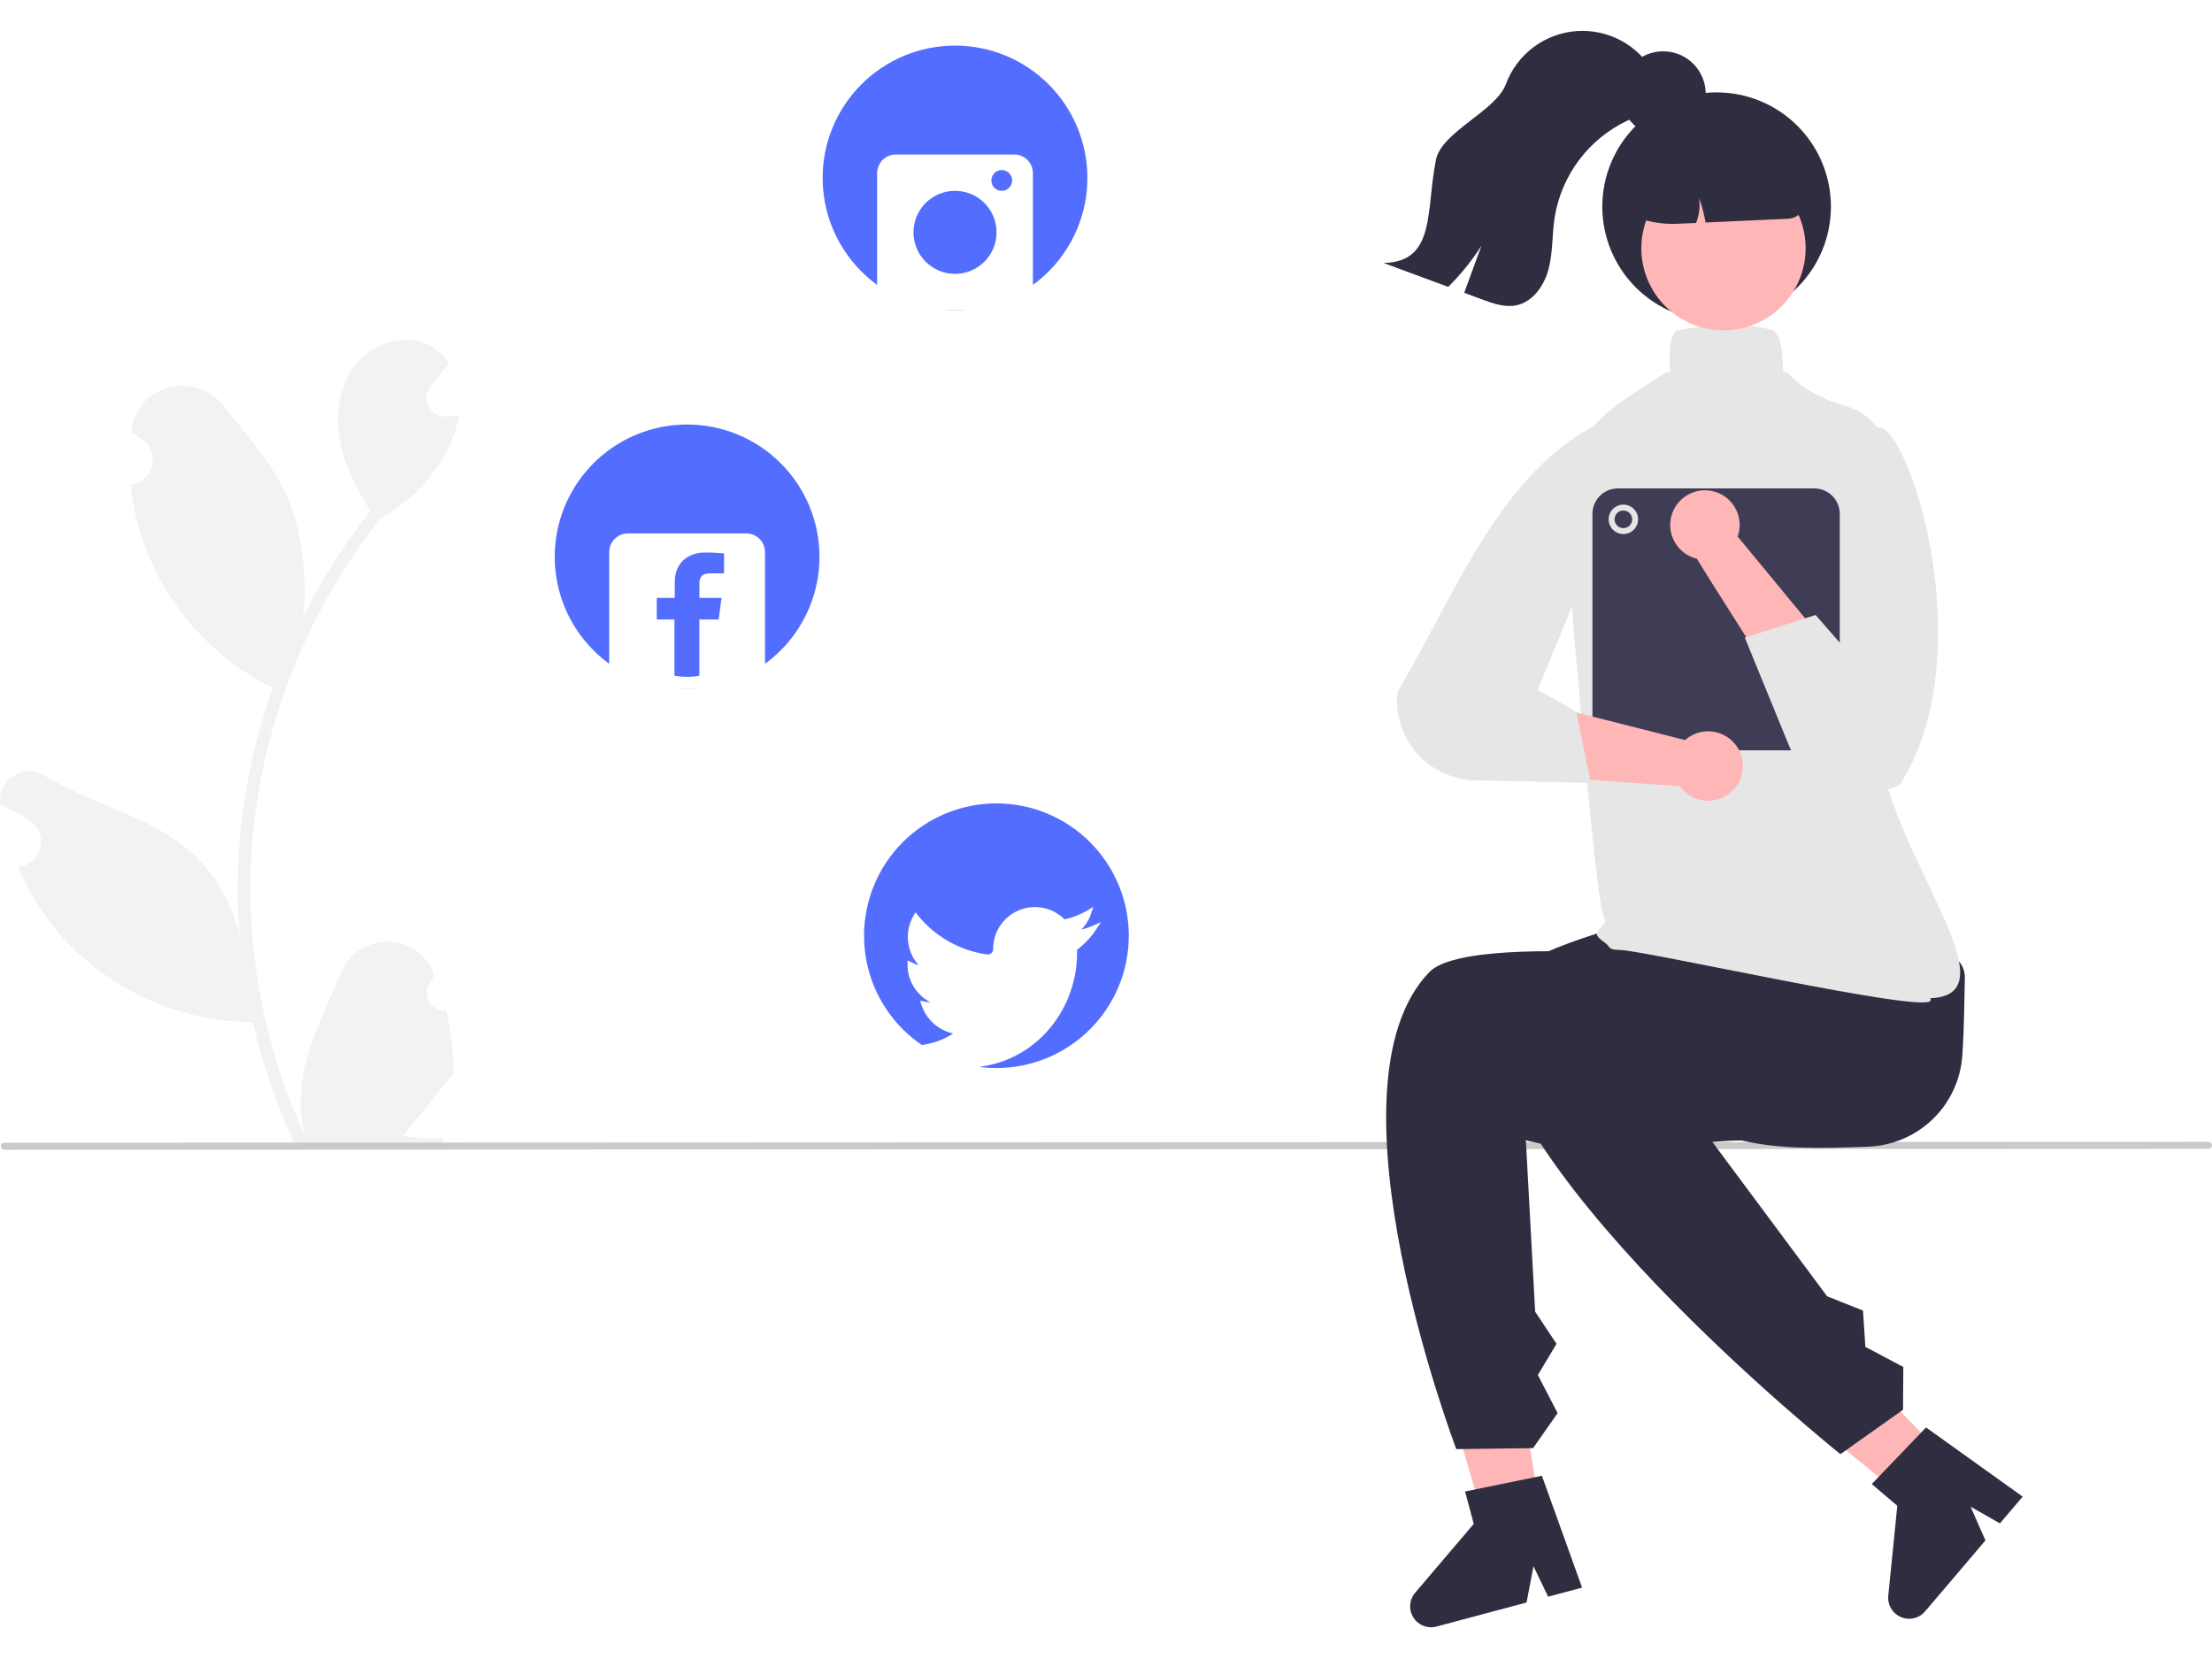 <svg xmlns="http://www.w3.org/2000/svg" width="768" viewBox="0 0 768 576" height="576" version="1.0"><defs><clipPath id="a"><path d="M 480 10.355 L 578 10.355 L 578 107 L 480 107 Z M 480 10.355"/></clipPath></defs><path fill="#FFF" d="M-76.8 -57.6H844.8V633.6H-76.8z"/><path fill="#FFF" d="M-76.8 -57.6H844.8V633.6H-76.8z"/><path fill="#F2F2F2" d="M 154.906 351.004 C 154.242 351.035 153.59 350.965 152.945 350.797 C 152.305 350.625 151.703 350.363 151.141 350.008 C 150.582 349.652 150.086 349.223 149.656 348.715 C 149.23 348.207 148.887 347.648 148.629 347.035 C 148.375 346.422 148.215 345.785 148.156 345.125 C 148.094 344.465 148.137 343.809 148.277 343.16 C 148.418 342.512 148.652 341.898 148.984 341.324 C 149.312 340.746 149.723 340.234 150.211 339.781 C 150.371 339.133 150.488 338.668 150.652 338.02 C 150.594 337.875 150.535 337.734 150.477 337.594 C 144.512 323.379 124.297 323.477 118.383 337.715 C 113.137 350.348 106.453 363.008 104.805 376.367 C 104.078 382.316 104.379 388.215 105.711 394.059 C 99.547 380.621 94.883 366.68 91.715 352.238 C 88.551 337.793 86.961 323.18 86.938 308.395 C 86.938 300.969 87.348 293.566 88.176 286.188 C 88.855 280.145 89.805 274.141 91.016 268.18 C 92.66 260.125 94.773 252.195 97.359 244.391 C 99.941 236.586 102.977 228.961 106.465 221.512 C 109.949 214.066 113.863 206.852 118.203 199.867 C 122.543 192.883 127.277 186.18 132.41 179.754 C 134.891 178.402 137.25 176.871 139.496 175.16 C 141.738 173.449 143.84 171.574 145.801 169.543 C 147.762 167.512 149.555 165.344 151.184 163.039 C 152.812 160.734 154.254 158.32 155.516 155.793 C 157.363 152.121 158.645 148.266 159.367 144.219 C 158.246 144.367 157.102 144.461 155.977 144.535 C 155.625 144.551 155.258 144.57 154.906 144.59 L 154.773 144.594 C 154.156 144.621 153.547 144.562 152.945 144.414 C 152.348 144.266 151.777 144.035 151.246 143.723 C 150.711 143.41 150.23 143.027 149.809 142.578 C 149.383 142.125 149.035 141.625 148.754 141.074 C 148.477 140.52 148.281 139.941 148.172 139.332 C 148.062 138.723 148.039 138.113 148.105 137.496 C 148.172 136.883 148.324 136.289 148.562 135.719 C 148.801 135.148 149.113 134.621 149.504 134.141 C 149.988 133.543 150.473 132.949 150.961 132.352 C 151.699 131.43 152.453 130.527 153.191 129.605 C 153.277 129.516 153.355 129.426 153.43 129.328 C 154.281 128.277 155.129 127.246 155.977 126.195 C 154.406 123.762 152.379 121.801 149.891 120.316 C 141.391 115.34 129.664 118.785 123.523 126.473 C 117.363 134.156 116.203 144.938 118.34 154.539 C 120.168 162.762 124.148 170.297 128.629 177.469 C 128.168 178.059 127.691 178.629 127.23 179.219 C 118.781 190.074 111.473 201.648 105.301 213.941 C 107.043 200.34 104.469 183.957 100.086 173.395 C 95.094 161.359 85.738 151.227 77.504 140.824 C 67.605 128.328 47.316 133.781 45.574 149.621 C 45.555 149.773 45.539 149.926 45.523 150.082 C 46.746 150.77 47.945 151.504 49.117 152.277 C 49.852 152.77 50.5 153.359 51.059 154.047 C 51.617 154.734 52.059 155.488 52.391 156.309 C 52.719 157.129 52.922 157.98 52.992 158.863 C 53.066 159.742 53.008 160.617 52.812 161.48 C 52.621 162.344 52.309 163.16 51.871 163.93 C 51.43 164.699 50.891 165.387 50.242 165.992 C 49.598 166.594 48.875 167.09 48.078 167.48 C 47.285 167.867 46.449 168.129 45.574 168.262 L 45.395 168.289 C 45.832 172.703 46.598 177.059 47.699 181.355 C 48.492 184.344 49.438 187.281 50.535 190.172 C 51.629 193.062 52.871 195.887 54.262 198.648 C 55.648 201.41 57.176 204.094 58.84 206.695 C 60.504 209.301 62.297 211.812 64.219 214.234 C 66.145 216.652 68.188 218.969 70.348 221.176 C 72.512 223.387 74.781 225.48 77.156 227.453 C 79.535 229.43 82.008 231.277 84.574 233 C 87.145 234.719 89.793 236.305 92.527 237.754 C 93.246 238.121 93.945 238.492 94.664 238.84 C 88.453 256.438 84.605 274.535 83.121 293.137 C 82.285 304.082 82.332 315.023 83.27 325.961 C 83.25 325.832 83.23 325.703 83.215 325.574 C 82.629 322.559 81.789 319.617 80.699 316.75 C 79.609 313.879 78.281 311.121 76.719 308.48 C 75.156 305.84 73.379 303.348 71.391 301.012 C 69.398 298.672 67.227 296.52 64.867 294.555 C 50.746 282.961 30.801 278.695 15.566 269.375 C 8.234 264.891 -1.16 270.688 0.117 279.184 C 0.137 279.32 0.16 279.453 0.18 279.59 C 2.453 280.516 4.66 281.578 6.801 282.777 C 8.023 283.469 9.223 284.199 10.395 284.977 C 11.129 285.465 11.777 286.055 12.336 286.742 C 12.891 287.43 13.336 288.184 13.668 289.004 C 13.996 289.828 14.199 290.68 14.27 291.559 C 14.344 292.441 14.281 293.316 14.09 294.18 C 13.898 295.043 13.586 295.859 13.148 296.629 C 12.707 297.395 12.168 298.082 11.52 298.688 C 10.875 299.293 10.152 299.789 9.355 300.176 C 8.562 300.562 7.727 300.824 6.852 300.961 L 6.672 300.988 C 6.543 301.004 6.43 301.023 6.301 301.043 C 10.211 310.371 15.578 318.77 22.398 326.238 C 24.484 328.473 26.68 330.598 28.984 332.613 C 31.285 334.629 33.684 336.52 36.18 338.289 C 38.676 340.059 41.254 341.695 43.918 343.203 C 46.582 344.711 49.312 346.078 52.117 347.309 C 54.918 348.535 57.773 349.621 60.688 350.559 C 63.598 351.496 66.551 352.281 69.543 352.922 C 72.539 353.559 75.555 354.043 78.598 354.371 C 81.641 354.703 84.691 354.875 87.75 354.895 L 87.77 354.895 C 91.109 369.402 95.91 383.41 102.168 396.918 L 153.617 396.918 C 153.801 396.344 153.965 395.754 154.133 395.184 C 149.352 395.484 144.605 395.203 139.898 394.336 C 143.715 389.656 147.531 384.938 151.348 380.254 C 151.434 380.168 151.512 380.074 151.586 379.98 C 153.523 377.582 155.477 375.207 157.414 372.809 C 157.52 365.434 156.684 358.164 154.906 351.008 Z M 154.906 351.004"/><path fill="#CACACA" d="M 766.785 398.871 L 1.477 399.188 C 1.312 399.184 1.16 399.152 1.012 399.09 C 0.863 399.027 0.73 398.941 0.617 398.828 C 0.504 398.715 0.418 398.582 0.355 398.434 C 0.297 398.285 0.266 398.129 0.266 397.969 C 0.266 397.809 0.297 397.652 0.355 397.504 C 0.418 397.355 0.504 397.227 0.617 397.113 C 0.73 396.996 0.863 396.91 1.012 396.848 C 1.16 396.785 1.312 396.754 1.477 396.754 L 766.785 396.438 C 766.945 396.438 767.102 396.469 767.25 396.531 C 767.398 396.594 767.531 396.68 767.645 396.797 C 767.758 396.91 767.848 397.039 767.906 397.191 C 767.969 397.34 768 397.492 768 397.656 C 768 397.816 767.969 397.973 767.906 398.121 C 767.848 398.27 767.758 398.402 767.645 398.516 C 767.531 398.629 767.398 398.719 767.25 398.777 C 767.102 398.84 766.945 398.871 766.785 398.871 Z M 766.785 398.871"/><path fill="#2F2E41" d="M 648.848 398.102 C 614.004 399.574 594.297 398.504 568.895 376.465 C 551.602 376.004 537.852 363.504 538.25 348.598 C 538.648 333.691 553.039 321.938 570.336 322.398 L 633.133 325.375 C 650.426 325.832 682.59 324.77 682.191 339.676 C 681.996 346.996 681.996 356.484 681.316 366.426 C 681.246 367.461 681.129 368.488 680.969 369.508 C 680.805 370.531 680.594 371.543 680.34 372.547 C 680.082 373.551 679.781 374.539 679.438 375.516 C 679.09 376.492 678.699 377.449 678.266 378.387 C 677.832 379.328 677.355 380.246 676.84 381.141 C 676.32 382.039 675.766 382.91 675.168 383.754 C 674.57 384.602 673.934 385.418 673.262 386.203 C 672.59 386.992 671.883 387.746 671.145 388.469 C 670.402 389.191 669.629 389.883 668.824 390.535 C 668.023 391.188 667.191 391.801 666.328 392.375 C 665.469 392.953 664.586 393.488 663.676 393.984 C 662.766 394.48 661.836 394.934 660.887 395.344 C 659.938 395.754 658.969 396.121 657.984 396.441 C 657 396.766 656.004 397.043 654.992 397.273 C 653.984 397.504 652.969 397.688 651.941 397.828 C 650.914 397.965 649.883 398.059 648.848 398.102 Z M 648.848 398.102"/><path fill="#FFB6B6" d="M 536.922 537.633 L 518.93 540.57 L 499.027 472.605 L 525.582 468.27 Z M 536.922 537.633"/><path fill="#2F2E41" d="M 529.773 395.914 C 563.316 404.16 588.086 394.875 608.488 396.078 C 620.086 376.52 657.105 351.676 636.906 341.219 C 625.66 335.395 511.309 321.969 496.297 337.465 C 457.699 377.305 505.625 503.133 505.625 503.133 L 532.281 502.789 L 540.797 490.637 L 533.938 477.398 L 540.426 466.57 L 533 455.418 Z M 529.773 395.914"/><path fill="#2F2E41" d="M 549.297 551.215 L 537.508 554.367 L 532.426 543.809 L 530.016 556.375 L 498.754 564.738 C 498.004 564.941 497.242 565.02 496.469 564.977 C 495.691 564.934 494.945 564.77 494.223 564.488 C 493.5 564.207 492.84 563.816 492.242 563.324 C 491.641 562.832 491.137 562.258 490.723 561.602 C 490.309 560.945 490.004 560.242 489.816 559.492 C 489.625 558.738 489.559 557.977 489.613 557.203 C 489.668 556.43 489.844 555.684 490.137 554.965 C 490.43 554.25 490.828 553.594 491.328 553.004 L 511.68 529.09 L 508.668 517.844 L 535.344 512.383 Z M 549.297 551.215"/><path fill="#FFB6B6" d="M 684.367 515.48 L 671.234 528.121 L 616.207 483.516 L 635.586 464.859 Z M 684.367 515.48"/><path fill="#2F2E41" d="M 578.516 374.949 C 609.266 386.785 636.16 373.621 662.73 358.359 C 661.145 335.68 660.262 302.977 637.695 305.852 C 625.129 307.449 521.266 324.605 517.73 345.883 C 508.637 400.594 638.992 504.883 638.992 504.883 L 660.727 489.453 L 660.824 474.617 L 647.648 467.621 L 646.828 455.027 L 634.375 450.074 Z M 578.516 374.949"/><path fill="#2F2E41" d="M 702.27 519.621 L 694.367 528.914 L 684.18 523.117 L 689.344 534.824 L 668.383 559.469 C 667.883 560.062 667.301 560.559 666.637 560.965 C 665.977 561.367 665.27 561.66 664.512 561.836 C 663.758 562.016 662.996 562.07 662.223 562.008 C 661.449 561.941 660.707 561.754 659.992 561.453 C 659.277 561.148 658.629 560.742 658.047 560.23 C 657.461 559.719 656.973 559.129 656.578 558.461 C 656.184 557.797 655.902 557.082 655.734 556.324 C 655.57 555.57 655.523 554.805 655.602 554.035 L 658.738 522.797 L 649.867 515.258 L 668.707 495.605 Z M 702.27 519.621"/><path fill="#E6E6E6" d="M 562.301 329.824 C 560.137 329.824 558.906 329.398 558.43 328.488 C 557.73 327.152 553.266 325.406 554.672 323.387 C 555.648 321.977 558.016 320.09 557.105 319.004 C 553.598 314.816 544.844 194.773 542.781 178.395 C 542.266 173.258 542.934 168.277 544.785 163.453 C 550.566 147.09 558.453 142.059 574.172 132.039 C 575.445 131.227 576.773 130.375 578.156 129.492 C 579.941 128.344 579.844 131.023 579.738 126.996 C 579.621 122.516 579.5 117.887 581.695 114.992 L 581.836 114.801 L 582.066 114.75 C 587.375 113.523 605.23 111.246 615.805 114.766 L 615.949 114.816 L 616.059 114.922 C 618.57 117.434 618.801 122.297 619.023 127 C 619.203 130.859 619.375 128.02 620.797 129.605 C 626.227 135.656 634.41 139.152 641.238 141.137 C 642.301 141.441 643.332 141.832 644.328 142.309 C 645.328 142.785 646.277 143.34 647.184 143.973 C 648.09 144.605 648.938 145.309 649.727 146.082 C 650.516 146.855 651.234 147.691 651.887 148.582 C 652.535 149.477 653.109 150.418 653.605 151.406 C 654.098 152.391 654.508 153.414 654.832 154.469 C 655.16 155.527 655.395 156.602 655.543 157.695 C 655.688 158.793 655.746 159.891 655.707 160.996 C 654.969 183.398 655.551 218.828 651.727 243.793 C 645.355 285.34 703.492 345.344 670.195 346.578 C 670.383 346.867 670.391 347.16 670.219 347.461 C 667.844 351.898 570.465 329.824 562.301 329.824 Z M 669.102 347.293 Z M 669.102 347.293"/><path fill="#2F2E41" d="M 635.691 71.742 C 635.691 73.043 635.629 74.34 635.5 75.633 C 635.371 76.926 635.184 78.207 634.93 79.48 C 634.676 80.758 634.359 82.016 633.98 83.258 C 633.605 84.504 633.168 85.723 632.668 86.926 C 632.172 88.125 631.617 89.297 631.004 90.445 C 630.391 91.59 629.723 92.703 629.004 93.781 C 628.281 94.863 627.508 95.906 626.684 96.91 C 625.855 97.914 624.984 98.875 624.066 99.793 C 623.148 100.715 622.184 101.586 621.18 102.41 C 620.176 103.234 619.133 104.008 618.051 104.727 C 616.969 105.449 615.855 106.117 614.711 106.73 C 613.562 107.344 612.391 107.898 611.188 108.395 C 609.988 108.891 608.766 109.328 607.523 109.707 C 606.277 110.082 605.02 110.398 603.742 110.652 C 602.469 110.906 601.184 111.094 599.891 111.223 C 598.598 111.352 597.301 111.414 596 111.414 C 594.699 111.414 593.402 111.352 592.109 111.223 C 590.816 111.094 589.531 110.906 588.258 110.652 C 586.98 110.398 585.723 110.082 584.48 109.707 C 583.234 109.328 582.012 108.891 580.812 108.395 C 579.609 107.898 578.438 107.344 577.289 106.73 C 576.145 106.117 575.031 105.449 573.949 104.727 C 572.867 104.008 571.824 103.234 570.82 102.41 C 569.816 101.586 568.855 100.715 567.934 99.793 C 567.016 98.875 566.145 97.914 565.32 96.91 C 564.496 95.906 563.723 94.863 563 93.781 C 562.277 92.703 561.609 91.59 560.996 90.445 C 560.383 89.297 559.828 88.125 559.332 86.926 C 558.832 85.723 558.395 84.504 558.02 83.258 C 557.641 82.016 557.324 80.758 557.074 79.48 C 556.82 78.207 556.629 76.926 556.5 75.633 C 556.375 74.34 556.309 73.043 556.309 71.742 C 556.309 70.445 556.375 69.148 556.5 67.855 C 556.629 66.562 556.82 65.277 557.074 64.004 C 557.324 62.73 557.641 61.469 558.02 60.227 C 558.395 58.984 558.832 57.762 559.332 56.562 C 559.828 55.363 560.383 54.188 560.996 53.043 C 561.609 51.898 562.277 50.785 563 49.703 C 563.723 48.621 564.496 47.582 565.32 46.578 C 566.145 45.57 567.016 44.609 567.934 43.691 C 568.855 42.773 569.816 41.902 570.82 41.078 C 571.824 40.254 572.867 39.48 573.949 38.758 C 575.031 38.035 576.145 37.367 577.289 36.758 C 578.438 36.145 579.609 35.59 580.812 35.094 C 582.012 34.594 583.234 34.156 584.48 33.781 C 585.723 33.402 586.98 33.09 588.258 32.836 C 589.531 32.582 590.816 32.391 592.109 32.262 C 593.402 32.137 594.699 32.074 596 32.074 C 597.301 32.074 598.598 32.137 599.891 32.262 C 601.184 32.391 602.469 32.582 603.742 32.836 C 605.02 33.09 606.277 33.402 607.523 33.781 C 608.766 34.156 609.988 34.594 611.188 35.094 C 612.391 35.59 613.562 36.145 614.711 36.758 C 615.855 37.367 616.969 38.035 618.051 38.758 C 619.133 39.48 620.176 40.254 621.18 41.078 C 622.184 41.902 623.148 42.773 624.066 43.691 C 624.984 44.609 625.855 45.57 626.684 46.578 C 627.508 47.582 628.281 48.621 629.004 49.703 C 629.723 50.785 630.391 51.898 631.004 53.043 C 631.617 54.188 632.172 55.363 632.668 56.562 C 633.168 57.762 633.605 58.984 633.98 60.227 C 634.359 61.469 634.676 62.73 634.93 64.004 C 635.184 65.277 635.371 66.562 635.5 67.855 C 635.629 69.148 635.691 70.445 635.691 71.742 Z M 635.691 71.742"/><path fill="#FFB6B6" d="M 626.902 85.383 C 626.926 86.316 626.906 87.25 626.844 88.18 C 626.777 89.109 626.668 90.039 626.512 90.957 C 626.355 91.879 626.152 92.789 625.906 93.691 C 625.66 94.59 625.371 95.477 625.039 96.352 C 624.707 97.223 624.332 98.078 623.914 98.91 C 623.496 99.746 623.039 100.562 622.543 101.352 C 622.047 102.141 621.512 102.906 620.941 103.645 C 620.367 104.383 619.762 105.09 619.121 105.77 C 618.48 106.449 617.805 107.094 617.102 107.707 C 616.395 108.32 615.66 108.895 614.898 109.438 C 614.137 109.977 613.352 110.48 612.543 110.941 C 611.73 111.406 610.898 111.828 610.047 112.211 C 609.191 112.59 608.324 112.93 607.438 113.227 C 606.551 113.523 605.652 113.773 604.742 113.984 C 603.832 114.191 602.914 114.355 601.988 114.473 C 601.059 114.59 600.129 114.66 599.195 114.688 C 598.262 114.715 597.328 114.695 596.398 114.629 C 595.465 114.566 594.539 114.453 593.617 114.297 C 592.695 114.141 591.785 113.941 590.883 113.695 C 589.984 113.449 589.094 113.16 588.223 112.828 C 587.352 112.496 586.496 112.121 585.66 111.703 C 584.824 111.289 584.012 110.832 583.219 110.336 C 582.426 109.836 581.664 109.305 580.926 108.73 C 580.188 108.16 579.477 107.555 578.797 106.914 C 578.117 106.27 577.473 105.598 576.859 104.895 C 576.246 104.188 575.672 103.457 575.129 102.695 C 574.59 101.934 574.086 101.148 573.621 100.336 C 573.16 99.527 572.738 98.695 572.355 97.844 C 571.973 96.988 571.633 96.121 571.336 95.234 C 571.043 94.352 570.789 93.453 570.582 92.543 C 570.371 91.633 570.211 90.715 570.09 89.785 C 569.973 88.859 569.902 87.93 569.875 86.996 C 569.848 86.062 569.867 85.133 569.934 84.199 C 570 83.27 570.109 82.344 570.266 81.422 C 570.422 80.5 570.621 79.59 570.867 78.691 C 571.113 77.789 571.402 76.902 571.734 76.031 C 572.07 75.156 572.445 74.305 572.859 73.469 C 573.277 72.633 573.734 71.82 574.23 71.027 C 574.727 70.238 575.262 69.473 575.836 68.734 C 576.406 67.996 577.012 67.289 577.656 66.609 C 578.297 65.93 578.969 65.285 579.676 64.672 C 580.379 64.059 581.113 63.484 581.875 62.941 C 582.637 62.402 583.422 61.902 584.234 61.438 C 585.047 60.973 585.879 60.551 586.73 60.172 C 587.582 59.789 588.453 59.449 589.34 59.152 C 590.223 58.855 591.121 58.605 592.031 58.398 C 592.945 58.188 593.863 58.027 594.789 57.906 C 595.715 57.789 596.645 57.719 597.578 57.691 C 598.516 57.664 599.445 57.684 600.379 57.75 C 601.312 57.816 602.238 57.926 603.156 58.082 C 604.078 58.238 604.992 58.438 605.891 58.684 C 606.793 58.93 607.68 59.219 608.555 59.551 C 609.426 59.883 610.281 60.258 611.117 60.676 C 611.953 61.094 612.766 61.551 613.559 62.047 C 614.348 62.543 615.113 63.078 615.852 63.648 C 616.59 64.219 617.301 64.828 617.977 65.469 C 618.656 66.109 619.305 66.781 619.914 67.488 C 620.527 68.191 621.105 68.926 621.645 69.688 C 622.188 70.445 622.691 71.234 623.152 72.043 C 623.617 72.855 624.039 73.688 624.422 74.539 C 624.805 75.391 625.141 76.258 625.438 77.145 C 625.734 78.031 625.988 78.93 626.195 79.84 C 626.402 80.75 626.566 81.668 626.684 82.594 C 626.801 83.52 626.875 84.449 626.902 85.383 Z M 626.902 85.383"/><path fill="#2F2E41" d="M 598.664 42.711 L 587.102 43.039 C 586.199 43.066 585.305 43.137 584.41 43.25 C 583.52 43.363 582.633 43.523 581.758 43.723 C 580.879 43.922 580.012 44.168 579.16 44.453 C 578.305 44.738 577.469 45.066 576.648 45.434 C 575.824 45.801 575.023 46.207 574.242 46.656 C 573.461 47.102 572.703 47.586 571.969 48.105 C 571.234 48.629 570.527 49.184 569.848 49.773 C 569.168 50.363 568.52 50.984 567.902 51.641 C 567.281 52.293 566.699 52.977 566.148 53.688 C 565.594 54.398 565.082 55.137 564.602 55.898 C 564.121 56.66 563.68 57.441 563.281 58.246 C 562.879 59.051 562.516 59.875 562.195 60.715 C 561.871 61.555 561.594 62.41 561.355 63.277 C 561.117 64.145 560.926 65.023 560.773 65.91 C 560.621 66.797 560.512 67.691 560.449 68.586 C 560.387 69.484 560.367 70.383 560.391 71.281 L 560.398 71.539 L 560.609 71.672 C 563.75 73.75 567.133 75.305 570.758 76.332 C 574.383 77.363 578.078 77.824 581.844 77.711 L 582.496 77.691 L 588.883 77.402 C 589.977 74.59 590.324 71.691 589.93 68.703 C 590.895 71.496 591.645 74.344 592.18 77.25 L 620.848 75.945 C 621.262 75.926 621.668 75.863 622.07 75.766 C 622.473 75.664 622.859 75.527 623.234 75.355 C 623.609 75.18 623.965 74.973 624.297 74.727 C 624.633 74.484 624.941 74.211 625.223 73.91 C 625.504 73.605 625.754 73.277 625.973 72.926 C 626.188 72.574 626.371 72.207 626.52 71.82 C 626.664 71.434 626.773 71.035 626.844 70.629 C 626.91 70.223 626.941 69.812 626.93 69.398 C 626.906 68.5 626.836 67.602 626.719 66.711 C 626.605 65.816 626.445 64.934 626.246 64.055 C 626.043 63.18 625.801 62.312 625.516 61.461 C 625.227 60.609 624.898 59.77 624.531 58.949 C 624.164 58.129 623.754 57.328 623.309 56.547 C 622.863 55.766 622.379 55.008 621.855 54.277 C 621.336 53.543 620.777 52.836 620.188 52.156 C 619.598 51.477 618.973 50.828 618.32 50.211 C 617.664 49.594 616.98 49.008 616.27 48.457 C 615.559 47.906 614.82 47.395 614.059 46.914 C 613.297 46.438 612.512 45.996 611.707 45.594 C 610.902 45.191 610.078 44.832 609.238 44.512 C 608.395 44.191 607.543 43.91 606.672 43.672 C 605.805 43.438 604.926 43.242 604.039 43.09 C 603.152 42.941 602.258 42.832 601.359 42.77 C 600.461 42.707 599.562 42.688 598.664 42.711 Z M 598.664 42.711"/><g clip-path="url(#a)"><path fill="#2F2E41" d="M 575.621 35.559 C 573.012 38.773 568.82 40.113 565.059 41.855 C 563.402 42.641 561.801 43.52 560.254 44.496 C 558.707 45.473 557.223 46.539 555.805 47.695 C 554.387 48.852 553.043 50.09 551.777 51.41 C 550.508 52.73 549.324 54.121 548.227 55.586 C 547.129 57.051 546.125 58.574 545.211 60.16 C 544.297 61.746 543.484 63.379 542.77 65.066 C 542.055 66.75 541.445 68.473 540.941 70.23 C 540.438 71.988 540.043 73.77 539.754 75.578 C 538.867 81.484 539.176 87.566 537.676 93.34 C 536.184 99.117 532.246 104.855 526.395 106.016 C 522.434 106.809 518.402 105.383 514.613 103.973 C 512.531 103.207 510.449 102.434 508.367 101.66 C 510.363 96.215 512.355 90.766 514.344 85.32 C 511.035 90.52 507.191 95.281 502.812 99.609 C 495.348 96.844 487.883 94.082 480.406 91.316 C 498.59 90.871 494.988 73.32 498.555 55.504 C 500.516 45.715 519.367 38.59 522.836 29.23 C 523.301 27.969 523.855 26.746 524.496 25.562 C 525.137 24.379 525.859 23.246 526.66 22.164 C 527.465 21.082 528.34 20.066 529.285 19.109 C 530.234 18.152 531.246 17.27 532.316 16.457 C 533.391 15.645 534.52 14.91 535.695 14.262 C 536.875 13.609 538.094 13.043 539.352 12.566 C 540.609 12.086 541.895 11.699 543.211 11.406 C 544.523 11.109 545.852 10.91 547.195 10.805 C 548.535 10.699 549.879 10.691 551.223 10.777 C 552.566 10.863 553.898 11.043 555.215 11.316 C 556.535 11.594 557.824 11.961 559.09 12.422 C 560.355 12.879 561.582 13.426 562.773 14.062 C 563.961 14.695 565.094 15.41 566.18 16.207 C 567.266 17.004 568.289 17.871 569.25 18.816 C 570.215 19.758 571.102 20.762 571.922 21.832 C 572.738 22.902 573.477 24.023 574.137 25.195 C 577.91 26.578 578.184 32.383 575.621 35.559 Z M 575.621 35.559"/></g><path fill="#2F2E41" d="M 592.219 32.582 C 592.219 33.555 592.125 34.516 591.938 35.465 C 591.746 36.418 591.465 37.34 591.094 38.234 C 590.723 39.133 590.27 39.984 589.73 40.789 C 589.191 41.598 588.578 42.344 587.891 43.027 C 587.203 43.715 586.457 44.328 585.652 44.867 C 584.844 45.406 583.992 45.859 583.098 46.23 C 582.199 46.602 581.273 46.883 580.324 47.07 C 579.371 47.262 578.41 47.355 577.441 47.355 C 576.469 47.355 575.508 47.262 574.555 47.07 C 573.605 46.883 572.68 46.602 571.785 46.23 C 570.887 45.859 570.035 45.406 569.23 44.867 C 568.422 44.328 567.676 43.715 566.988 43.027 C 566.301 42.344 565.691 41.598 565.152 40.789 C 564.613 39.984 564.156 39.133 563.785 38.234 C 563.414 37.34 563.133 36.418 562.945 35.465 C 562.754 34.516 562.66 33.555 562.66 32.582 C 562.66 31.613 562.754 30.652 562.945 29.703 C 563.133 28.75 563.414 27.828 563.785 26.93 C 564.156 26.035 564.613 25.184 565.152 24.375 C 565.691 23.57 566.301 22.824 566.988 22.137 C 567.676 21.453 568.422 20.84 569.23 20.301 C 570.035 19.762 570.887 19.305 571.785 18.934 C 572.68 18.562 573.605 18.285 574.555 18.094 C 575.508 17.906 576.469 17.812 577.441 17.812 C 578.41 17.812 579.371 17.906 580.324 18.094 C 581.273 18.285 582.199 18.562 583.098 18.934 C 583.992 19.305 584.844 19.762 585.652 20.301 C 586.457 20.84 587.203 21.453 587.891 22.137 C 588.578 22.824 589.191 23.57 589.73 24.375 C 590.27 25.184 590.723 26.035 591.094 26.93 C 591.465 27.828 591.746 28.75 591.938 29.703 C 592.125 30.652 592.219 31.613 592.219 32.582 Z M 592.219 32.582"/><path fill="#3F3D56" d="M 629.941 260.504 L 561.707 260.504 C 561.129 260.5 560.555 260.445 559.988 260.332 C 559.422 260.219 558.871 260.051 558.336 259.828 C 557.801 259.605 557.297 259.336 556.812 259.016 C 556.332 258.691 555.887 258.328 555.48 257.918 C 555.07 257.512 554.703 257.066 554.383 256.586 C 554.062 256.105 553.789 255.598 553.57 255.062 C 553.348 254.527 553.18 253.977 553.066 253.41 C 552.953 252.844 552.895 252.273 552.895 251.695 L 552.895 178.387 C 552.895 177.809 552.953 177.238 553.066 176.672 C 553.18 176.102 553.348 175.555 553.57 175.02 C 553.789 174.484 554.062 173.977 554.383 173.496 C 554.703 173.016 555.07 172.57 555.48 172.164 C 555.887 171.754 556.332 171.387 556.812 171.066 C 557.293 170.746 557.801 170.473 558.336 170.254 C 558.871 170.031 559.422 169.863 559.988 169.75 C 560.555 169.637 561.129 169.582 561.707 169.578 L 629.941 169.578 C 630.52 169.582 631.09 169.637 631.66 169.75 C 632.227 169.863 632.777 170.031 633.312 170.254 C 633.844 170.473 634.352 170.746 634.832 171.066 C 635.316 171.387 635.758 171.754 636.168 172.164 C 636.578 172.57 636.941 173.016 637.266 173.496 C 637.586 173.977 637.859 174.484 638.078 175.02 C 638.301 175.555 638.469 176.102 638.582 176.672 C 638.695 177.238 638.754 177.809 638.754 178.387 L 638.754 251.695 C 638.754 252.273 638.695 252.844 638.582 253.41 C 638.469 253.977 638.301 254.527 638.078 255.062 C 637.859 255.598 637.586 256.105 637.266 256.586 C 636.941 257.066 636.578 257.512 636.168 257.918 C 635.758 258.328 635.316 258.691 634.832 259.016 C 634.352 259.336 633.844 259.605 633.312 259.828 C 632.777 260.051 632.227 260.219 631.66 260.332 C 631.09 260.445 630.52 260.5 629.941 260.504 Z M 629.941 260.504"/><path fill="#E6E6E6" d="M 568.738 180.305 C 568.738 180.641 568.703 180.973 568.641 181.301 C 568.574 181.633 568.477 181.949 568.348 182.262 C 568.219 182.57 568.062 182.863 567.875 183.145 C 567.691 183.422 567.477 183.68 567.242 183.918 C 567.004 184.156 566.746 184.367 566.465 184.555 C 566.188 184.738 565.895 184.898 565.582 185.023 C 565.273 185.152 564.953 185.25 564.625 185.316 C 564.293 185.383 563.961 185.414 563.629 185.414 C 563.293 185.414 562.961 185.383 562.629 185.316 C 562.301 185.25 561.98 185.152 561.672 185.023 C 561.359 184.898 561.066 184.738 560.789 184.555 C 560.508 184.367 560.25 184.156 560.012 183.918 C 559.777 183.68 559.562 183.422 559.379 183.145 C 559.191 182.863 559.035 182.57 558.906 182.262 C 558.777 181.949 558.68 181.633 558.613 181.301 C 558.551 180.973 558.516 180.641 558.516 180.305 C 558.516 179.973 558.551 179.637 558.613 179.309 C 558.68 178.98 558.777 178.66 558.906 178.352 C 559.035 178.043 559.191 177.746 559.379 177.469 C 559.562 177.188 559.777 176.93 560.012 176.695 C 560.25 176.457 560.508 176.246 560.789 176.059 C 561.066 175.871 561.359 175.715 561.672 175.586 C 561.98 175.457 562.301 175.363 562.629 175.297 C 562.961 175.23 563.293 175.199 563.629 175.199 C 563.961 175.199 564.297 175.23 564.625 175.297 C 564.953 175.363 565.273 175.457 565.582 175.586 C 565.895 175.715 566.188 175.871 566.465 176.059 C 566.746 176.246 567.004 176.457 567.242 176.695 C 567.477 176.93 567.691 177.188 567.875 177.469 C 568.062 177.746 568.219 178.043 568.348 178.352 C 568.477 178.66 568.574 178.98 568.641 179.309 C 568.703 179.637 568.738 179.973 568.738 180.305 Z M 568.738 180.305"/><path fill="#3F3D56" d="M 566.695 180.305 C 566.691 180.711 566.617 181.102 566.461 181.48 C 566.305 181.855 566.082 182.188 565.797 182.473 C 565.508 182.762 565.176 182.98 564.801 183.137 C 564.426 183.293 564.035 183.371 563.629 183.371 C 563.219 183.371 562.828 183.293 562.453 183.137 C 562.078 182.98 561.746 182.762 561.457 182.473 C 561.172 182.188 560.949 181.855 560.793 181.48 C 560.637 181.102 560.562 180.711 560.562 180.305 C 560.562 179.898 560.637 179.508 560.793 179.133 C 560.949 178.758 561.172 178.426 561.457 178.141 C 561.746 177.852 562.078 177.629 562.453 177.477 C 562.828 177.32 563.219 177.242 563.629 177.242 C 564.035 177.242 564.426 177.32 564.801 177.477 C 565.176 177.629 565.508 177.852 565.797 178.141 C 566.082 178.426 566.305 178.758 566.461 179.133 C 566.617 179.508 566.691 179.898 566.695 180.305 Z M 566.695 180.305"/><path fill="#FFB6B6" d="M 585.059 256.941 L 538.191 245.062 L 530.906 269.164 C 530.906 269.164 581.328 272.898 583.215 272.914 C 583.68 273.578 584.211 274.184 584.801 274.742 C 585.391 275.297 586.031 275.785 586.719 276.211 C 587.41 276.637 588.133 276.992 588.895 277.27 C 589.656 277.551 590.438 277.754 591.238 277.875 C 592.039 277.996 592.844 278.039 593.656 278 C 594.465 277.961 595.262 277.84 596.047 277.637 C 596.832 277.438 597.59 277.16 598.32 276.809 C 599.051 276.453 599.734 276.031 600.379 275.539 C 601.023 275.051 601.613 274.5 602.148 273.887 C 602.68 273.277 603.148 272.621 603.547 271.918 C 603.949 271.211 604.273 270.477 604.527 269.703 C 604.777 268.934 604.949 268.148 605.043 267.344 C 605.137 266.539 605.148 265.73 605.078 264.926 C 605.008 264.117 604.859 263.324 604.629 262.547 C 604.402 261.77 604.098 261.023 603.715 260.309 C 603.336 259.594 602.887 258.922 602.375 258.297 C 601.859 257.672 601.285 257.105 600.656 256.594 C 600.027 256.082 599.352 255.641 598.633 255.266 C 597.914 254.895 597.164 254.594 596.387 254.371 C 595.605 254.148 594.812 254.004 594.004 253.941 C 593.195 253.879 592.391 253.898 591.586 253.996 C 590.781 254.094 589.992 254.273 589.227 254.531 C 588.457 254.789 587.723 255.121 587.02 255.527 C 586.32 255.934 585.664 256.406 585.059 256.941 Z M 585.059 256.941"/><path fill="#E6E6E6" d="M 553.781 147.645 C 520.367 165.492 505.723 205.281 485.219 240.246 C 485.113 241.199 485.059 242.152 485.051 243.113 C 485.047 244.07 485.09 245.027 485.184 245.98 C 485.277 246.934 485.418 247.879 485.609 248.82 C 485.805 249.758 486.043 250.684 486.332 251.598 C 486.621 252.512 486.957 253.41 487.336 254.289 C 487.719 255.168 488.145 256.023 488.617 256.859 C 489.086 257.695 489.602 258.5 490.156 259.285 C 490.711 260.066 491.305 260.816 491.938 261.535 C 492.57 262.254 493.238 262.938 493.945 263.59 C 494.648 264.238 495.387 264.852 496.152 265.426 C 496.922 265.996 497.719 266.531 498.543 267.02 C 499.363 267.512 500.211 267.957 501.082 268.359 C 501.953 268.762 502.84 269.117 503.746 269.43 C 504.656 269.738 505.574 270 506.512 270.215 C 507.445 270.43 508.387 270.594 509.34 270.711 C 510.293 270.828 511.246 270.895 512.207 270.91 L 552.312 271.836 L 547.285 247.102 L 533.871 239.48 L 549.727 201.141 Z M 553.781 147.645"/><path fill="#FFB6B6" d="M 603.316 186.285 L 635.305 225.082 L 622.094 246.004 C 622.094 246.004 589.934 195.746 589.207 194.008 C 588.418 193.824 587.652 193.562 586.918 193.227 C 586.18 192.887 585.484 192.48 584.832 192 C 584.176 191.523 583.574 190.984 583.031 190.387 C 582.484 189.789 582.004 189.141 581.59 188.445 C 581.172 187.75 580.832 187.02 580.562 186.254 C 580.297 185.488 580.105 184.707 579.996 183.902 C 579.887 183.102 579.859 182.293 579.91 181.484 C 579.965 180.676 580.098 179.883 580.309 179.102 C 580.523 178.32 580.812 177.566 581.176 176.844 C 581.543 176.121 581.977 175.441 582.477 174.805 C 582.98 174.168 583.539 173.586 584.16 173.066 C 584.777 172.543 585.445 172.086 586.156 171.695 C 586.867 171.309 587.609 170.992 588.383 170.754 C 589.156 170.516 589.949 170.355 590.754 170.273 C 591.562 170.195 592.367 170.195 593.172 170.277 C 593.98 170.359 594.77 170.523 595.543 170.766 C 596.316 171.004 597.059 171.32 597.77 171.715 C 598.48 172.105 599.141 172.562 599.762 173.086 C 600.379 173.613 600.938 174.195 601.438 174.832 C 601.938 175.469 602.367 176.148 602.73 176.875 C 603.094 177.598 603.379 178.352 603.59 179.133 C 603.801 179.918 603.934 180.711 603.984 181.52 C 604.035 182.328 604.004 183.137 603.891 183.938 C 603.777 184.738 603.586 185.523 603.316 186.285 Z M 603.316 186.285"/><path fill="#E6E6E6" d="M 651.527 148.637 C 661.184 143.305 689.344 225.547 659.711 272.32 C 658.867 272.777 658.004 273.188 657.117 273.555 C 656.23 273.922 655.328 274.238 654.41 274.512 C 653.492 274.785 652.559 275.008 651.617 275.184 C 650.676 275.359 649.727 275.488 648.77 275.562 C 647.812 275.641 646.855 275.668 645.898 275.645 C 644.941 275.621 643.984 275.551 643.035 275.43 C 642.082 275.305 641.141 275.137 640.207 274.914 C 639.273 274.695 638.355 274.43 637.449 274.113 C 636.543 273.797 635.66 273.438 634.789 273.027 C 633.922 272.621 633.078 272.168 632.258 271.672 C 631.438 271.18 630.645 270.641 629.879 270.062 C 629.113 269.484 628.383 268.871 627.68 268.215 C 626.98 267.562 626.316 266.871 625.688 266.148 C 625.059 265.426 624.469 264.672 623.918 263.887 C 623.367 263.102 622.859 262.293 622.395 261.453 C 621.926 260.617 621.504 259.758 621.129 258.875 L 605.789 221.352 L 630.367 213.52 L 642.105 226.98 L 640.473 200.199 L 654.441 162.133 Z M 651.527 148.637"/><path fill="#536DFE" d="M 377.539 61.766 C 377.539 63.273 377.469 64.773 377.32 66.27 C 377.172 67.766 376.953 69.254 376.656 70.73 C 376.363 72.203 376 73.664 375.562 75.102 C 375.125 76.543 374.617 77.957 374.043 79.348 C 373.465 80.738 372.824 82.094 372.113 83.422 C 371.402 84.75 370.633 86.039 369.793 87.289 C 368.957 88.539 368.062 89.746 367.109 90.91 C 366.152 92.074 365.145 93.188 364.078 94.25 C 363.016 95.312 361.902 96.324 360.738 97.277 C 359.574 98.23 358.367 99.129 357.113 99.965 C 355.863 100.801 354.574 101.57 353.246 102.281 C 351.918 102.988 350.559 103.633 349.168 104.207 C 347.777 104.785 346.363 105.289 344.922 105.727 C 343.48 106.164 342.023 106.527 340.547 106.824 C 339.07 107.117 337.582 107.336 336.086 107.484 C 334.586 107.633 333.086 107.707 331.578 107.707 C 330.074 107.707 328.574 107.633 327.074 107.484 C 325.578 107.336 324.09 107.117 322.613 106.824 C 321.137 106.527 319.68 106.164 318.238 105.727 C 316.797 105.289 315.383 104.785 313.992 104.207 C 312.602 103.633 311.242 102.988 309.914 102.281 C 308.586 101.57 307.297 100.801 306.043 99.965 C 304.793 99.129 303.586 98.23 302.422 97.277 C 301.258 96.324 300.145 95.312 299.078 94.25 C 298.016 93.188 297.004 92.074 296.051 90.91 C 295.094 89.746 294.199 88.539 293.363 87.289 C 292.527 86.039 291.754 84.75 291.043 83.422 C 290.336 82.094 289.691 80.738 289.117 79.348 C 288.539 77.957 288.035 76.543 287.598 75.102 C 287.16 73.664 286.793 72.203 286.5 70.73 C 286.207 69.254 285.988 67.766 285.84 66.27 C 285.691 64.773 285.617 63.273 285.617 61.766 C 285.617 60.262 285.691 58.762 285.84 57.266 C 285.988 55.766 286.207 54.281 286.5 52.805 C 286.793 51.328 287.16 49.871 287.598 48.434 C 288.035 46.992 288.539 45.578 289.117 44.188 C 289.691 42.797 290.336 41.438 291.043 40.113 C 291.754 38.785 292.527 37.496 293.363 36.246 C 294.199 34.996 295.094 33.789 296.051 32.625 C 297.004 31.461 298.016 30.348 299.078 29.285 C 300.145 28.219 301.258 27.211 302.422 26.258 C 303.586 25.301 304.793 24.406 306.043 23.57 C 307.297 22.734 308.586 21.961 309.914 21.254 C 311.242 20.543 312.602 19.902 313.992 19.324 C 315.383 18.75 316.797 18.242 318.238 17.809 C 319.68 17.371 321.137 17.004 322.613 16.711 C 324.09 16.418 325.578 16.199 327.074 16.051 C 328.574 15.902 330.074 15.828 331.578 15.828 C 333.086 15.828 334.586 15.902 336.086 16.051 C 337.582 16.199 339.07 16.418 340.547 16.711 C 342.023 17.004 343.48 17.371 344.922 17.809 C 346.363 18.242 347.777 18.75 349.168 19.324 C 350.559 19.902 351.918 20.543 353.246 21.254 C 354.574 21.961 355.863 22.734 357.113 23.57 C 358.367 24.406 359.574 25.301 360.738 26.258 C 361.902 27.211 363.016 28.219 364.078 29.285 C 365.145 30.348 366.152 31.461 367.109 32.625 C 368.062 33.789 368.957 34.996 369.793 36.246 C 370.633 37.496 371.402 38.785 372.113 40.113 C 372.824 41.438 373.465 42.797 374.043 44.188 C 374.617 45.578 375.125 46.992 375.562 48.434 C 376 49.871 376.363 51.328 376.656 52.805 C 376.953 54.281 377.172 55.766 377.32 57.266 C 377.469 58.762 377.539 60.262 377.539 61.766 Z M 377.539 61.766"/><path fill="#FFF" d="M 352.125 53.637 L 311.035 53.637 C 310.609 53.637 310.184 53.68 309.766 53.762 C 309.348 53.844 308.941 53.969 308.547 54.133 C 308.152 54.297 307.777 54.496 307.422 54.734 C 307.066 54.969 306.738 55.238 306.438 55.543 C 306.133 55.844 305.863 56.172 305.629 56.527 C 305.391 56.879 305.191 57.254 305.027 57.648 C 304.863 58.043 304.738 58.449 304.656 58.867 C 304.574 59.289 304.531 59.711 304.531 60.137 L 304.531 101.207 C 304.531 101.633 304.574 102.055 304.656 102.473 C 304.738 102.891 304.863 103.297 305.027 103.691 C 305.191 104.086 305.391 104.461 305.629 104.816 C 305.863 105.172 306.133 105.5 306.438 105.801 C 306.738 106.102 307.066 106.371 307.422 106.609 C 307.777 106.848 308.152 107.047 308.547 107.211 C 308.941 107.375 309.348 107.496 309.766 107.582 C 310.184 107.664 310.609 107.707 311.035 107.707 L 352.125 107.707 C 352.551 107.707 352.973 107.664 353.395 107.582 C 353.812 107.496 354.219 107.375 354.613 107.211 C 355.008 107.047 355.383 106.848 355.738 106.609 C 356.094 106.371 356.422 106.102 356.723 105.801 C 357.023 105.5 357.293 105.172 357.531 104.816 C 357.77 104.461 357.969 104.086 358.133 103.691 C 358.297 103.297 358.418 102.891 358.504 102.473 C 358.586 102.055 358.629 101.633 358.629 101.207 L 358.629 60.137 C 358.629 59.711 358.586 59.289 358.504 58.867 C 358.418 58.449 358.297 58.043 358.133 57.648 C 357.969 57.254 357.77 56.879 357.531 56.527 C 357.293 56.172 357.023 55.844 356.723 55.539 C 356.422 55.238 356.094 54.969 355.738 54.734 C 355.383 54.496 355.008 54.297 354.613 54.133 C 354.219 53.969 353.812 53.844 353.395 53.762 C 352.973 53.68 352.551 53.637 352.125 53.637 Z M 331.578 95.09 C 330.633 95.09 329.695 94.996 328.766 94.812 C 327.836 94.629 326.934 94.355 326.059 93.992 C 325.184 93.629 324.352 93.184 323.566 92.66 C 322.777 92.133 322.051 91.535 321.379 90.867 C 320.711 90.195 320.113 89.469 319.586 88.68 C 319.059 87.895 318.613 87.062 318.254 86.188 C 317.891 85.312 317.617 84.414 317.43 83.484 C 317.246 82.555 317.152 81.617 317.152 80.672 C 317.152 79.723 317.246 78.785 317.43 77.859 C 317.617 76.93 317.891 76.027 318.254 75.152 C 318.613 74.277 319.059 73.449 319.586 72.66 C 320.113 71.875 320.711 71.145 321.379 70.477 C 322.051 69.809 322.777 69.211 323.566 68.684 C 324.352 68.156 325.184 67.715 326.059 67.352 C 326.934 66.988 327.836 66.715 328.766 66.531 C 329.695 66.344 330.633 66.254 331.578 66.254 C 332.527 66.254 333.465 66.344 334.395 66.531 C 335.324 66.715 336.227 66.988 337.102 67.352 C 337.977 67.715 338.805 68.156 339.594 68.684 C 340.383 69.211 341.109 69.809 341.781 70.477 C 342.449 71.145 343.047 71.875 343.574 72.66 C 344.102 73.449 344.543 74.277 344.906 75.152 C 345.27 76.027 345.543 76.93 345.727 77.859 C 345.914 78.785 346.004 79.723 346.004 80.672 C 346.004 81.617 345.914 82.555 345.727 83.484 C 345.543 84.414 345.27 85.312 344.906 86.188 C 344.543 87.062 344.102 87.895 343.574 88.68 C 343.047 89.469 342.449 90.195 341.781 90.867 C 341.109 91.535 340.383 92.133 339.594 92.66 C 338.805 93.184 337.977 93.629 337.102 93.992 C 336.227 94.355 335.324 94.629 334.395 94.812 C 333.465 94.996 332.527 95.09 331.578 95.09 Z M 347.809 66.254 C 347.328 66.254 346.871 66.16 346.43 65.98 C 345.984 65.797 345.598 65.535 345.258 65.199 C 344.918 64.859 344.66 64.469 344.477 64.027 C 344.293 63.586 344.203 63.125 344.203 62.648 C 344.203 62.172 344.293 61.711 344.477 61.27 C 344.66 60.828 344.918 60.438 345.258 60.102 C 345.598 59.762 345.984 59.5 346.43 59.32 C 346.871 59.137 347.328 59.043 347.809 59.043 C 348.285 59.043 348.746 59.137 349.188 59.32 C 349.629 59.5 350.02 59.762 350.359 60.102 C 350.695 60.438 350.957 60.828 351.141 61.27 C 351.324 61.711 351.414 62.172 351.414 62.648 C 351.414 63.125 351.324 63.586 351.141 64.027 C 350.957 64.469 350.695 64.859 350.359 65.199 C 350.02 65.535 349.629 65.797 349.188 65.98 C 348.746 66.16 348.285 66.254 347.809 66.254 Z M 347.809 66.254"/><path fill="#536DFE" d="M 391.91 324.875 C 391.91 326.383 391.836 327.883 391.691 329.379 C 391.543 330.875 391.32 332.363 391.027 333.84 C 390.734 335.312 390.371 336.773 389.934 338.211 C 389.496 339.652 388.988 341.066 388.414 342.457 C 387.836 343.848 387.195 345.203 386.484 346.531 C 385.773 347.859 385.004 349.148 384.164 350.398 C 383.328 351.648 382.434 352.855 381.48 354.02 C 380.523 355.184 379.516 356.297 378.449 357.359 C 377.387 358.422 376.27 359.434 375.109 360.387 C 373.945 361.34 372.738 362.238 371.484 363.074 C 370.234 363.91 368.945 364.68 367.617 365.391 C 366.289 366.098 364.93 366.742 363.539 367.316 C 362.148 367.895 360.734 368.398 359.293 368.836 C 357.852 369.273 356.395 369.637 354.918 369.934 C 353.441 370.227 351.953 370.445 350.457 370.594 C 348.957 370.742 347.457 370.816 345.949 370.816 C 344.445 370.816 342.941 370.742 341.445 370.594 C 339.945 370.445 338.461 370.227 336.984 369.934 C 335.508 369.637 334.047 369.273 332.609 368.836 C 331.168 368.398 329.754 367.895 328.363 367.316 C 326.973 366.742 325.613 366.098 324.285 365.391 C 322.957 364.68 321.668 363.91 320.414 363.074 C 319.164 362.238 317.957 361.34 316.793 360.387 C 315.629 359.434 314.516 358.422 313.449 357.359 C 312.387 356.297 311.375 355.184 310.422 354.02 C 309.465 352.855 308.57 351.648 307.734 350.398 C 306.898 349.148 306.125 347.859 305.414 346.531 C 304.707 345.203 304.062 343.848 303.488 342.457 C 302.91 341.066 302.406 339.652 301.969 338.211 C 301.531 336.773 301.164 335.312 300.871 333.84 C 300.578 332.363 300.359 330.875 300.211 329.379 C 300.062 327.883 299.988 326.383 299.988 324.875 C 299.988 323.371 300.062 321.871 300.211 320.375 C 300.359 318.875 300.578 317.391 300.871 315.914 C 301.164 314.438 301.531 312.98 301.969 311.543 C 302.406 310.102 302.91 308.688 303.488 307.297 C 304.062 305.906 304.707 304.547 305.414 303.223 C 306.125 301.895 306.898 300.605 307.734 299.355 C 308.57 298.105 309.465 296.898 310.422 295.734 C 311.375 294.57 312.387 293.457 313.449 292.395 C 314.516 291.328 315.629 290.32 316.793 289.367 C 317.957 288.41 319.164 287.516 320.414 286.68 C 321.668 285.844 322.957 285.07 324.285 284.363 C 325.613 283.652 326.973 283.012 328.363 282.434 C 329.754 281.859 331.168 281.352 332.609 280.918 C 334.047 280.48 335.508 280.113 336.984 279.82 C 338.461 279.527 339.945 279.309 341.445 279.16 C 342.941 279.012 344.445 278.938 345.949 278.938 C 347.457 278.938 348.957 279.012 350.457 279.16 C 351.953 279.309 353.441 279.527 354.918 279.82 C 356.395 280.113 357.852 280.48 359.293 280.918 C 360.734 281.352 362.148 281.859 363.539 282.434 C 364.93 283.012 366.289 283.652 367.617 284.363 C 368.945 285.07 370.234 285.844 371.484 286.68 C 372.738 287.516 373.945 288.41 375.109 289.367 C 376.27 290.32 377.387 291.328 378.449 292.395 C 379.516 293.457 380.523 294.57 381.48 295.734 C 382.434 296.898 383.328 298.105 384.164 299.355 C 385.004 300.605 385.773 301.895 386.484 303.223 C 387.195 304.547 387.836 305.906 388.414 307.297 C 388.988 308.688 389.496 310.102 389.934 311.543 C 390.371 312.98 390.734 314.438 391.027 315.914 C 391.32 317.391 391.543 318.875 391.691 320.375 C 391.836 321.871 391.91 323.371 391.91 324.875 Z M 391.91 324.875"/><path fill="#FFF" d="M 334.125 370.816 C 330.344 370.816 326.645 370.281 323.023 369.211 C 319.398 368.137 316.004 366.57 312.84 364.508 L 309.652 362.438 L 313.43 362.855 C 314.418 362.969 315.484 363.031 316.598 363.047 C 319.145 363.051 321.637 362.691 324.082 361.973 C 326.523 361.258 328.816 360.207 330.957 358.828 C 329.684 358.555 328.469 358.121 327.312 357.527 C 326.152 356.934 325.09 356.203 324.121 355.332 C 323.156 354.461 322.316 353.484 321.605 352.395 C 320.891 351.305 320.332 350.141 319.926 348.906 L 319.453 347.449 L 320.957 347.746 C 321.641 347.879 322.332 347.957 323.027 347.977 C 321.836 347.363 320.75 346.602 319.77 345.691 C 318.785 344.781 317.945 343.754 317.246 342.609 C 316.547 341.469 316.016 340.25 315.648 338.961 C 315.285 337.672 315.102 336.359 315.098 335.02 L 315.098 333.477 L 316.441 334.07 C 317.242 334.52 318.082 334.875 318.961 335.141 C 318.445 334.562 317.977 333.949 317.559 333.297 C 317.141 332.648 316.773 331.969 316.461 331.258 C 316.152 330.551 315.895 329.824 315.695 329.074 C 315.5 328.328 315.359 327.57 315.281 326.801 C 315.203 326.031 315.184 325.258 315.223 324.484 C 315.266 323.715 315.367 322.949 315.527 322.191 C 315.691 321.438 315.91 320.695 316.188 319.973 C 316.465 319.25 316.797 318.555 317.184 317.887 L 317.84 316.754 L 318.664 317.77 C 320.152 319.609 321.797 321.293 323.602 322.82 C 325.406 324.352 327.34 325.699 329.398 326.863 C 331.457 328.027 333.609 328.992 335.848 329.75 C 338.09 330.512 340.383 331.055 342.727 331.383 C 343.277 331.461 343.762 331.316 344.18 330.949 C 344.605 330.578 344.82 330.109 344.82 329.543 C 344.812 328.828 344.863 328.113 344.961 327.406 C 345.062 326.695 345.215 325.996 345.418 325.312 C 345.621 324.625 345.875 323.957 346.176 323.309 C 346.48 322.656 346.828 322.035 347.223 321.438 C 347.617 320.84 348.055 320.273 348.535 319.742 C 349.012 319.207 349.527 318.715 350.078 318.258 C 350.633 317.801 351.215 317.387 351.828 317.016 C 352.441 316.645 353.078 316.324 353.742 316.047 C 354.402 315.77 355.078 315.543 355.773 315.367 C 356.469 315.191 357.172 315.07 357.887 315 C 358.598 314.926 359.312 314.91 360.031 314.941 C 360.746 314.977 361.453 315.062 362.156 315.203 C 362.859 315.344 363.551 315.535 364.223 315.773 C 364.898 316.016 365.551 316.305 366.184 316.645 C 366.816 316.984 367.418 317.367 367.992 317.793 C 368.57 318.219 369.109 318.688 369.613 319.195 C 372.418 318.586 375.051 317.551 377.52 316.094 L 379.59 314.867 L 378.836 317.152 C 378.129 319.297 376.984 321.176 375.406 322.797 C 376.789 322.434 378.137 321.969 379.445 321.395 L 382.25 320.16 L 380.562 322.715 C 378.758 325.445 376.555 327.797 373.945 329.773 L 373.945 331.078 C 373.945 350.609 359.082 370.816 334.203 370.816 Z M 334.125 370.816"/><path fill="#536DFE" d="M 284.523 193.324 C 284.523 194.828 284.449 196.328 284.301 197.824 C 284.152 199.324 283.934 200.809 283.641 202.285 C 283.344 203.762 282.98 205.219 282.543 206.656 C 282.105 208.098 281.598 209.512 281.023 210.902 C 280.449 212.293 279.805 213.652 279.094 214.977 C 278.387 216.305 277.613 217.594 276.777 218.844 C 275.941 220.094 275.043 221.301 274.09 222.465 C 273.133 223.629 272.125 224.742 271.059 225.805 C 269.996 226.871 268.883 227.879 267.719 228.832 C 266.555 229.789 265.348 230.684 264.094 231.52 C 262.844 232.355 261.555 233.125 260.227 233.836 C 258.898 234.547 257.539 235.188 256.148 235.762 C 254.758 236.34 253.344 236.844 251.902 237.281 C 250.461 237.719 249.004 238.086 247.527 238.379 C 246.051 238.672 244.562 238.891 243.066 239.039 C 241.566 239.188 240.066 239.262 238.562 239.262 C 237.055 239.262 235.555 239.188 234.055 239.039 C 232.559 238.891 231.07 238.672 229.594 238.379 C 228.117 238.086 226.66 237.719 225.219 237.281 C 223.777 236.844 222.363 236.34 220.973 235.762 C 219.582 235.188 218.223 234.547 216.895 233.836 C 215.566 233.125 214.277 232.355 213.027 231.52 C 211.773 230.684 210.566 229.789 209.402 228.832 C 208.238 227.879 207.125 226.871 206.062 225.805 C 204.996 224.742 203.988 223.629 203.031 222.465 C 202.078 221.301 201.18 220.094 200.344 218.844 C 199.508 217.594 198.734 216.305 198.027 214.977 C 197.316 213.652 196.676 212.293 196.098 210.902 C 195.523 209.512 195.016 208.098 194.578 206.656 C 194.141 205.219 193.777 203.762 193.48 202.285 C 193.188 200.809 192.969 199.324 192.82 197.824 C 192.672 196.328 192.598 194.828 192.598 193.324 C 192.598 191.816 192.672 190.316 192.82 188.82 C 192.969 187.324 193.188 185.836 193.48 184.359 C 193.777 182.883 194.141 181.426 194.578 179.988 C 195.016 178.547 195.523 177.133 196.098 175.742 C 196.676 174.352 197.316 172.992 198.027 171.668 C 198.734 170.34 199.508 169.051 200.344 167.801 C 201.18 166.551 202.078 165.344 203.031 164.18 C 203.988 163.016 204.996 161.902 206.062 160.84 C 207.125 159.773 208.238 158.766 209.402 157.812 C 210.566 156.855 211.773 155.961 213.027 155.125 C 214.277 154.289 215.566 153.52 216.895 152.809 C 218.223 152.098 219.582 151.457 220.973 150.883 C 222.363 150.305 223.777 149.801 225.219 149.363 C 226.66 148.926 228.117 148.559 229.594 148.266 C 231.07 147.973 232.559 147.754 234.055 147.605 C 235.555 147.457 237.055 147.383 238.562 147.383 C 240.066 147.383 241.566 147.457 243.066 147.605 C 244.562 147.754 246.051 147.973 247.527 148.266 C 249.004 148.559 250.461 148.926 251.902 149.363 C 253.344 149.801 254.758 150.305 256.148 150.883 C 257.539 151.457 258.898 152.098 260.227 152.809 C 261.555 153.52 262.844 154.289 264.094 155.125 C 265.348 155.961 266.555 156.855 267.719 157.812 C 268.883 158.766 269.996 159.773 271.059 160.84 C 272.125 161.902 273.133 163.016 274.09 164.18 C 275.043 165.344 275.941 166.551 276.777 167.801 C 277.613 169.051 278.387 170.34 279.094 171.668 C 279.805 172.992 280.449 174.352 281.023 175.742 C 281.598 177.133 282.105 178.547 282.543 179.988 C 282.98 181.426 283.344 182.883 283.641 184.359 C 283.934 185.836 284.152 187.324 284.301 188.82 C 284.449 190.316 284.523 191.816 284.523 193.324 Z M 284.523 193.324"/><path fill="#FFF" d="M 259.105 185.191 L 218.016 185.191 C 217.59 185.191 217.164 185.234 216.746 185.316 C 216.328 185.402 215.922 185.523 215.527 185.688 C 215.133 185.852 214.758 186.051 214.402 186.289 C 214.047 186.523 213.719 186.793 213.418 187.098 C 213.117 187.398 212.848 187.727 212.609 188.082 C 212.371 188.438 212.172 188.809 212.008 189.203 C 211.844 189.598 211.723 190.004 211.637 190.426 C 211.555 190.844 211.512 191.266 211.512 191.691 L 211.512 232.762 C 211.512 233.188 211.555 233.609 211.637 234.027 C 211.723 234.445 211.844 234.855 212.008 235.246 C 212.172 235.641 212.371 236.016 212.609 236.371 C 212.848 236.727 213.117 237.055 213.418 237.355 C 213.719 237.66 214.047 237.926 214.402 238.164 C 214.758 238.402 215.133 238.602 215.527 238.766 C 215.922 238.93 216.328 239.051 216.746 239.137 C 217.164 239.219 217.59 239.262 218.016 239.262 L 259.105 239.262 C 259.531 239.262 259.957 239.219 260.375 239.137 C 260.793 239.051 261.199 238.93 261.594 238.766 C 261.988 238.602 262.363 238.402 262.719 238.164 C 263.074 237.926 263.402 237.66 263.703 237.355 C 264.004 237.055 264.273 236.727 264.512 236.371 C 264.75 236.016 264.949 235.641 265.113 235.246 C 265.277 234.855 265.398 234.445 265.484 234.027 C 265.566 233.609 265.609 233.188 265.609 232.762 L 265.609 191.691 C 265.609 191.266 265.566 190.844 265.484 190.426 C 265.398 190.004 265.277 189.598 265.113 189.203 C 264.949 188.809 264.75 188.438 264.512 188.082 C 264.273 187.727 264.004 187.398 263.703 187.098 C 263.402 186.793 263.074 186.523 262.719 186.289 C 262.363 186.051 261.988 185.852 261.594 185.688 C 261.199 185.523 260.793 185.402 260.375 185.316 C 259.957 185.234 259.531 185.191 259.105 185.191 Z M 251.391 199.059 L 246.68 199.059 C 243.461 199.059 242.836 200.582 242.836 202.828 L 242.836 207.594 L 250.508 207.594 L 249.512 215.078 L 242.82 215.078 L 242.82 234.594 C 239.934 235.137 237.047 235.129 234.164 234.574 L 234.164 215.078 L 228.027 215.078 L 228.027 207.594 L 234.277 207.594 L 234.277 202.059 C 234.277 195.445 238.875 191.828 244.797 191.828 C 247.645 191.828 250.691 192.043 251.391 192.145 Z M 251.391 199.059"/></svg>